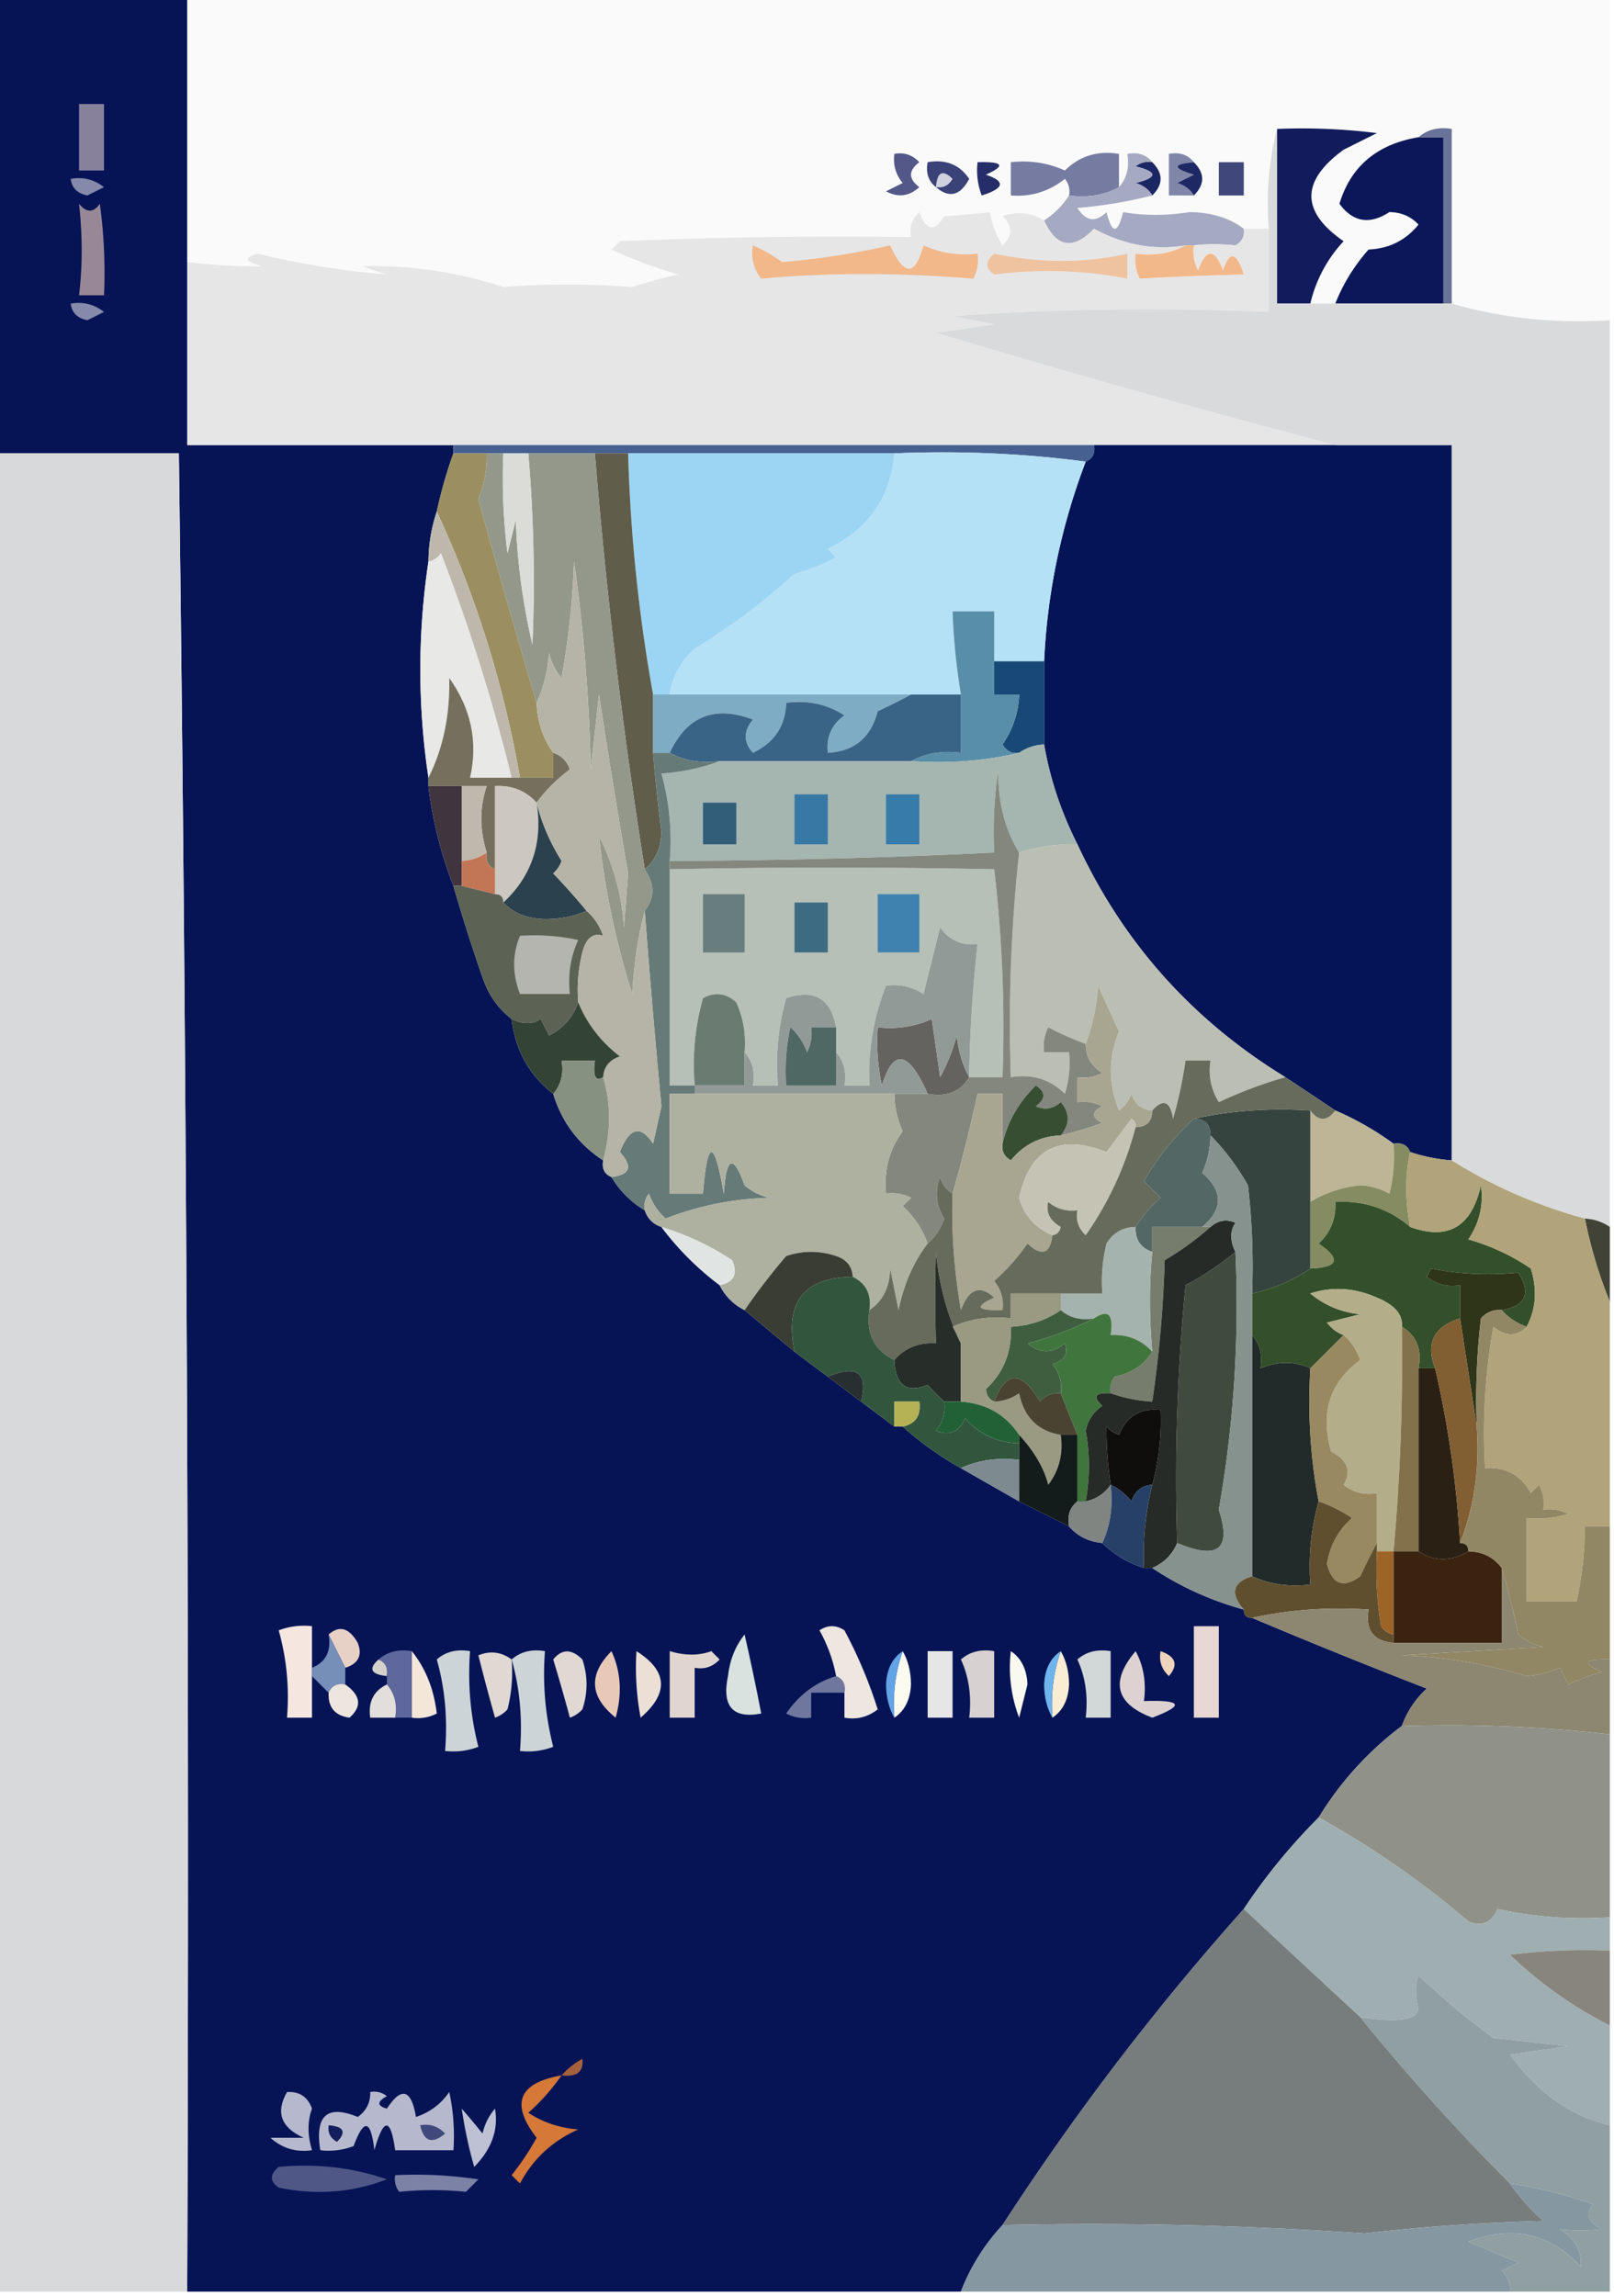 <svg xmlns="http://www.w3.org/2000/svg" width="194" height="276" style="shape-rendering:geometricPrecision;text-rendering:geometricPrecision;image-rendering:optimizeQuality;fill-rule:evenodd;clip-rule:evenodd"><path style="opacity:1" fill="#061456" d="M-.5-.5h23v54h32v1a54.285 54.285 0 0 0-2 7 19.242 19.242 0 0 0-1 6 87.22 87.22 0 0 0 0 26v1a48.68 48.68 0 0 0 3 12 208.815 208.815 0 0 0 3.5 11c.697 2.084 1.864 3.751 3.5 5 .44 3.752 2.107 6.752 5 9 1.03 3.391 3.03 6.057 6 8-.172.992.162 1.658 1 2 1 1.667 2.333 3 4 4 .333 1 1 1.667 2 2 2 2.667 4.333 5 7 7a6.544 6.544 0 0 0 3 3c1.96 1.656 3.96 3.323 6 5 1.295.988 2.628 1.988 4 3 1.295.988 2.628 1.988 4 3l4 3h1a39.396 39.396 0 0 0 7 5l7 4 6 3c1.014 1.174 2.347 1.84 4 2 1.399 1.39 3.066 2.39 5 3h1c3.336 2.231 7.003 3.897 11 5 0 .667.333 1 1 1a782.573 782.573 0 0 0 21 8.5 11.105 11.105 0 0 0-3 4.5 39.312 39.312 0 0 0-10 11 71.118 71.118 0 0 0-9 11 312.152 312.152 0 0 0-29 38 24.766 24.766 0 0 0-5 8h-93c.281-73.674-.052-147.34-1-221h-22v-55z"/><path style="opacity:1" fill="#fafafa" d="M22.5-.5h171v39c-6.593.415-12.926-.252-19-2v-21c-1.599-.268-2.932.066-4 1-4.982.834-8.148 3.501-9.5 8 1.628 2.212 3.628 2.546 6 1 1.404.01 2.57.51 3.5 1.5-1.526 1.887-3.526 2.887-6 3a21.895 21.895 0 0 0-4 6.5h-3a16.443 16.443 0 0 1 4-7.5c-5.16-3.569-5.16-7.236 0-11l4-2a72.442 72.442 0 0 0-12-.5c-.983 3.798-1.317 7.798-1 12h-3c-1.723-1.3-3.89-1.967-6.5-2-2.873.442-5.54.442-8 0-.667 2.667-1.333 2.667-2 0-1.297 1.284-2.464 1.117-3.5-.5a55.124 55.124 0 0 0 9-1.5c1.333-1.333 1.333-2.667 0-4-.709-.904-1.709-1.237-3-1 .268 1.599-.066 2.932-1 4v-4c-2.579-.417-4.746.25-6.5 2-2.041-.923-4.208-1.256-6.5-1v4c2.436.183 4.603-.484 6.5-2 .464.594.631 1.261.5 2a10.162 10.162 0 0 1-3 3c-1.568-.973-3.235-1.14-5-.5 1.231 1.183 1.231 2.35 0 3.5a10.256 10.256 0 0 1-1.5-4c-1.645.193-3.479.36-5.5.5-1.176 1.914-2.176 1.748-3-.5-.886.825-1.219 1.825-1 3-11.671-.166-23.338 0-35 .5l-1 1a57.682 57.682 0 0 0 8 3 66.96 66.96 0 0 0-5.5 1.5c-5.115-.39-10.282-.39-15.5 0-5.562-1.814-11.229-2.648-17-2.5l3 1A99.11 99.11 0 0 1 31 30.5c-1.762.444-1.595.944.5 1.5a65.024 65.024 0 0 1-9-.5v-32z"/><path style="opacity:1" fill="#88819c" d="M9.5 12.5h3v8h-3v-8z"/><path style="opacity:1" fill="#121b5b" d="M153.5 15.5a72.442 72.442 0 0 1 12 .5l-4 2c-5.16 3.764-5.16 7.431 0 11a16.443 16.443 0 0 0-4 7.5h-4v-21z"/><path style="opacity:1" fill="#0b1758" d="M170.5 16.5h3v20h-13a21.895 21.895 0 0 1 4-6.5c2.474-.113 4.474-1.113 6-3-.93-.99-2.096-1.49-3.5-1.5-2.372 1.546-4.372 1.212-6-1 1.352-4.499 4.518-7.166 9.5-8z"/><path style="opacity:1" fill="#697298" d="M170.5 16.5c1.068-.934 2.401-1.268 4-1v21h-1v-20h-3z"/><path style="opacity:1" fill="#757ba1" d="M134.5 22.5c-1.765.961-3.765 1.295-6 1a2.429 2.429 0 0 0-.5-2c-1.897 1.516-4.064 2.183-6.5 2v-4c2.292-.256 4.459.077 6.5 1 1.754-1.75 3.921-2.417 6.5-2v4z"/><path style="opacity:1" fill="#7f86a8" d="M143.5 19.5c-2.597.22-2.597.72 0 1.5l-2 1c.916.278 1.582.778 2 1.5h-3v-5c1.291-.237 2.291.096 3 1z"/><path style="opacity:1" fill="#535888" d="M107.5 18.5c1.175-.219 2.175.114 3 1-1.333 1-1.333 2 0 3-1.223 1.114-2.556 1.28-4 .5l2-1c-.837-1.011-1.17-2.178-1-3.5z"/><path style="opacity:1" fill="#252e69" d="M117.5 19.5c3.098-.087 3.432.413 1 1.5 2.401.805 2.234 1.638-.5 2.5a8.43 8.43 0 0 1-.5-4z"/><path style="opacity:1" fill="#1b2763" d="M138.5 19.5c1.333 1.333 1.333 2.667 0 4-.418-.722-1.084-1.222-2-1.5 2.667-.667 2.667-1.333 0-2a2.427 2.427 0 0 1 2-.5z"/><path style="opacity:1" fill="#1d2864" d="M143.5 19.5c1.333 1.333 1.333 2.667 0 4-.418-.722-1.084-1.222-2-1.5l2-1c-2.597-.78-2.597-1.28 0-1.5z"/><path style="opacity:1" fill="#40477b" d="M146.5 19.5h3v4h-3v-4z"/><path style="opacity:1" fill="#3a4277" d="M112.5 22.5c-.904-.709-1.237-1.709-1-3 2.165-.384 3.832.283 5 2-1.074 2.034-2.407 2.367-4 1z"/><path style="opacity:1" fill="#d0d3df" d="M112.5 22.5c.139-1.837.806-2.17 2-1-.457.797-1.124 1.13-2 1z"/><path style="opacity:1" fill="#8589aa" d="M8.5 21.5c1.478-.262 2.811.071 4 1l-2 1c-1.213-.247-1.88-.914-2-2z"/><path style="opacity:1" fill="#a5a9c1" d="M138.5 19.5a2.427 2.427 0 0 0-2 .5c2.667.667 2.667 1.333 0 2 .916.278 1.582.778 2 1.5a55.124 55.124 0 0 1-9 1.5c1.036 1.617 2.203 1.784 3.5.5.667 2.667 1.333 2.667 2 0 2.46.442 5.127.442 8 0 2.61.033 4.777.7 6.5 2 .131.876-.202 1.543-1 2-1.816-.185-3.483-.185-5 0h-1c-3.749.623-7.416-.044-11-2-2.519 2.602-4.519 2.27-6-1a10.162 10.162 0 0 0 3-3c2.235.295 4.235-.039 6-1 .934-1.068 1.268-2.401 1-4 1.291-.237 2.291.096 3 1z"/><path style="opacity:1" fill="#988897" d="M9.5 24.5c.897 1.098 1.73 1.098 2.5 0a60.94 60.94 0 0 1 .5 11h-3c.427-3.504.427-7.171 0-11z"/><path style="opacity:1" fill="#8589aa" d="M8.5 36.5c1.478-.262 2.811.071 4 1l-2 1c-1.213-.247-1.88-.914-2-2z"/><path style="opacity:1" fill="#e6e6e7" d="M125.5 26.5c1.481 3.27 3.481 3.602 6 1 3.584 1.956 7.251 2.623 11 2-1.765.961-3.765 1.295-6 1a4.934 4.934 0 0 0 .5 3c3.692-.217 7.859-.383 12.5-.5-.862-2.734-1.695-2.901-2.5-.5-1-2.667-2-2.667-3 0a4.934 4.934 0 0 1-.5-3c1.517-.185 3.184-.185 5 0 .798-.457 1.131-1.124 1-2h3v10a332.077 332.077 0 0 0-38 .5l5 1-7 1a1331.303 1331.303 0 0 0 48 13.5h-138v-22c3.025.377 6.025.544 9 .5-2.095-.556-2.262-1.056-.5-1.5A99.11 99.11 0 0 0 46.5 33l-3-1c5.771-.148 11.438.686 17 2.5 5.218-.39 10.385-.39 15.5 0a66.96 66.96 0 0 1 5.5-1.5 57.682 57.682 0 0 1-8-3l1-1c11.662-.5 23.329-.666 35-.5-.219-1.175.114-2.175 1-3 .824 2.248 1.824 2.414 3 .5 2.021-.14 3.855-.307 5.5-.5a10.256 10.256 0 0 0 1.5 4c1.231-1.15 1.231-2.317 0-3.5 1.765-.64 3.432-.473 5 .5z"/><path style="opacity:1" fill="#f0c3a0" d="M119.5 30.5c5.581 1.158 10.915 1.158 16 0v3c-5.175-1.027-10.509-1.194-16-.5-1.098-.77-1.098-1.603 0-2.5z"/><path style="opacity:1" fill="#f2b88a" d="M90.5 29.5a18.492 18.492 0 0 1 3.5 2c4.177-.32 8.51-.986 13-2 1.668 3.737 3.001 3.737 4 0 2.041.923 4.208 1.256 6.5 1a4.934 4.934 0 0 1-.5 3c-9.034-.734-17.534-.734-25.5 0-.929-1.189-1.262-2.522-1-4z"/><path style="opacity:1" fill="#f3b88a" d="M142.5 29.5h1a4.934 4.934 0 0 0 .5 3c1-2.667 2-2.667 3 0 .805-2.401 1.638-2.234 2.5.5-4.641.117-8.808.283-12.5.5a4.934 4.934 0 0 1-.5-3c2.235.295 4.235-.039 6-1z"/><path style="opacity:1" fill="#466191" d="M54.5 54.5v-1h77c.172.992-.162 1.658-1 2-7.482-.992-15.148-1.325-23-1h-53z"/><path style="opacity:1" fill="#051456" d="M131.5 53.5h43v86a20.69 20.69 0 0 1-5-1c-.342-.838-1.008-1.172-2-1a35.666 35.666 0 0 0-7-4 892.751 892.751 0 0 0-6-4c-11.184-6.847-19.517-16.18-25-28-1.963-3.894-3.296-7.894-4-12v-10a77.086 77.086 0 0 1 5-24c.838-.342 1.172-1.008 1-2z"/><path style="opacity:1" fill="#b5e1f7" d="M107.5 54.5c7.852-.325 15.518.008 23 1a77.086 77.086 0 0 0-5 24h-6v-6h-5c.116 3.36.449 6.693 1 10h-35c.34-2.179 1.34-4.012 3-5.5a78.25 78.25 0 0 0 12-9 22.948 22.948 0 0 0 5-2l-1-1c4.899-2.38 7.565-6.214 8-11.5z"/><path style="opacity:1" fill="#d8d9da" d="M-.5 54.5h22c.948 73.66 1.281 147.326 1 221h-23v-221z"/><path style="opacity:1" fill="#9b8f61" d="M54.5 54.5h4c.067 1.9-.267 3.734-1 5.5a1251.123 1251.123 0 0 0 7 24.5c.095 2.286.762 4.286 2 6v3h-4c-1.955-11.193-5.288-21.86-10-32a54.285 54.285 0 0 1 2-7z"/><path style="opacity:1" fill="#9cd5f3" d="M75.5 54.5h32c-.435 5.286-3.101 9.12-8 11.5l1 1a22.948 22.948 0 0 1-5 2 78.25 78.25 0 0 1-12 9c-1.66 1.488-2.66 3.321-3 5.5h-2a194.322 194.322 0 0 1-3-29z"/><path style="opacity:1" fill="#e8e8e7" d="M61.5 93.5h-5c.972-4.281.14-8.281-2.5-12 .102 4.456-.732 8.456-2.5 12a87.22 87.22 0 0 1 0-26c.617-.11 1.117-.444 1.5-1a218.952 218.952 0 0 1 8.5 27z"/><path style="opacity:1" fill="#beb8ac" d="M52.5 61.5c4.712 10.14 8.045 20.807 10 32h-1a218.952 218.952 0 0 0-8.5-27c-.383.556-.883.89-1.5 1 .017-2.065.35-4.065 1-6z"/><path style="opacity:1" fill="#615d4b" d="M71.5 54.5h4a194.322 194.322 0 0 0 3 29v7c.266 3.166.6 6.333 1 9.5-.069 1.986-.735 3.486-2 4.5a651.456 651.456 0 0 1-6-50z"/><path style="opacity:1" fill="#93988b" d="M58.5 54.5h2a72.444 72.444 0 0 0 .5 12l1-4a76.427 76.427 0 0 0 2 15c.32-7.67.154-15.337-.5-23h8a651.456 651.456 0 0 0 6 50c1.22 1.784 1.22 3.45 0 5-.821 3.141-1.321 6.475-1.5 10a96.56 96.56 0 0 1-4-19 28.335 28.335 0 0 1 3 11l.5-6.5A1011.476 1011.476 0 0 1 72 83.5l-1 9a209.741 209.741 0 0 0-2-25 100.197 100.197 0 0 1-1.5 14 6.807 6.807 0 0 1-1.5-3c-.19 2.208-.69 4.208-1.5 6a1251.123 1251.123 0 0 1-7-24.5 12.988 12.988 0 0 0 1-5.5z"/><path style="opacity:1" fill="#dbdcd8" d="M60.5 54.5h3c.654 7.663.82 15.33.5 23a76.427 76.427 0 0 1-2-15l-1 4a72.444 72.444 0 0 1-.5-12z"/><path style="opacity:1" fill="#184976" d="M119.5 79.5h6v10a5.728 5.728 0 0 0-3 1c-.876.13-1.543-.203-2-1 1.247-1.823 1.914-3.823 2-6h-3v-4z"/><path style="opacity:1" fill="#7facc5" d="M78.5 83.5h31a70.915 70.915 0 0 1-4 2c-.831 3.172-2.831 4.838-6 5-.204-1.89.463-3.39 2-4.5-2.094-1.352-4.427-1.852-7-1.5-.095 2.772-1.428 4.772-4 6-1.145-1.276-1.145-2.609 0-4-4.608-1.734-7.941-.401-10 4h-2v-7z"/><path style="opacity:1" fill="#598ea8" d="M119.5 79.5v4h3c-.086 2.177-.753 4.177-2 6 .457.797 1.124 1.13 2 1-4.134.985-8.468 1.318-13 1 1.765-.961 3.765-1.295 6-1v-7a76.923 76.923 0 0 1-1-10h5v6z"/><path style="opacity:1" fill="#3a6485" d="M109.5 83.5h6v7c-2.235-.295-4.235.039-6 1h-23c-2.235.295-4.235-.039-6-1 2.059-4.401 5.392-5.734 10-4-1.145 1.391-1.145 2.724 0 4 2.572-1.228 3.905-3.228 4-6 2.573-.352 4.906.148 7 1.5-1.537 1.11-2.204 2.61-2 4.5 3.169-.162 5.169-1.828 6-5a70.915 70.915 0 0 0 4-2z"/><path style="opacity:1" fill="#a5b5b0" d="M125.5 89.5c.704 4.106 2.037 8.106 4 12a21.435 21.435 0 0 0-7 1c-1.75-2.855-2.583-6.189-2.5-10a50.464 50.464 0 0 0-.5 10c-12.991.626-25.99.96-39 1 .29-3.606-.044-7.106-1-10.5 2.536-.186 4.869-.686 7-1.5h23c4.532.318 8.866-.015 13-1a5.728 5.728 0 0 1 3-1z"/><path style="opacity:1" fill="#75705e" d="M61.5 93.5h5v-3c.978.311 1.644.978 2 2-1.58 1.167-2.912 2.5-4 4-1.32-1.442-2.986-2.109-5-2v10c-.838-.342-1.172-1.008-1-2-.871-2.772-.871-5.438 0-8h-7v-1c1.768-3.544 2.602-7.544 2.5-12 2.64 3.719 3.472 7.719 2.5 12h5z"/><path style="opacity:1" fill="#bfb8ad" d="M55.5 94.5h3c-.871 2.562-.871 5.228 0 8a5.727 5.727 0 0 1-3 1v-9z"/><path style="opacity:1" fill="#d9dadb" d="M153.5 15.5v21h21c6.074 1.748 12.407 2.415 19 2v109a5.727 5.727 0 0 0-3-1c-5.771-1.581-11.105-3.914-16-7v-86h-14a1331.303 1331.303 0 0 1-48-13.5l7-1-5-1a332.077 332.077 0 0 1 38-.5v-10c-.317-4.202.017-8.202 1-12z"/><path style="opacity:1" fill="#ccc8c0" d="M64.5 96.5c.759 4.813-.575 8.813-4 12 0-.667-.333-1-1-1v-13c2.014-.109 3.68.558 5 2z"/><path style="opacity:1" fill="#367ba9" d="M106.5 95.5h4v6h-4v-6z"/><path style="opacity:1" fill="#325e79" d="M84.5 96.5h4v5h-4v-5z"/><path style="opacity:1" fill="#40353f" d="M51.5 94.5h4v12h-1a48.68 48.68 0 0 1-3-12z"/><path style="opacity:1" fill="#3778a5" d="M95.5 95.5h4v6h-4v-6z"/><path style="opacity:1" fill="#c37656" d="M58.5 102.5c-.172.992.162 1.658 1 2v3l-4-1v-3a5.727 5.727 0 0 0 3-1z"/><path style="opacity:1" fill="#2b414d" d="M64.5 96.5c.588 2.407 1.588 4.74 3 7a3.646 3.646 0 0 1-1 1.5 85.95 85.95 0 0 1 4 4.5c-1.464.66-3.13.993-5 1-2.14-.056-3.806-.723-5-2 3.425-3.187 4.759-7.187 4-12z"/><path style="opacity:1" fill="#5c6254" d="M54.5 106.5h1l4 1c.667 0 1 .333 1 1 1.194 1.277 2.86 1.944 5 2 1.87-.007 3.536-.34 5-1 .89.761 1.558 1.761 2 3-1.219-.391-2.052.276-2.5 2a18.437 18.437 0 0 0-.5 6c-.614 1.783-1.78 3.116-3.5 4l-1-2c-.986.671-2.153.671-3.5 0-1.636-1.249-2.803-2.916-3.5-5a208.815 208.815 0 0 1-3.5-11z"/><path style="opacity:1" fill="#b6c0b6" d="M116.5 129.5c.069-5.354.402-10.687 1-16-1.89.203-3.39-.463-4.5-2l-2 8c-1.356-.88-2.856-1.214-4.5-1-1.513 3.818-2.18 7.818-2 12h-3c.268-1.599-.066-2.932-1-4v-3c-.628-3.455-2.628-4.622-6-3.5-.956 3.394-1.29 6.894-1 10.5h-3c.268-1.599-.066-2.932-1-4a11.99 11.99 0 0 0-1-6c-1.223-1.114-2.556-1.281-4-.5-.956 3.394-1.29 6.894-1 10.5h-3v-26a956.701 956.701 0 0 1 39 0 163.717 163.717 0 0 1 1 25h-4z"/><path style="opacity:1" fill="#3d6b82" d="M95.5 108.5h4v6h-4v-6z"/><path style="opacity:1" fill="#677d7e" d="M84.5 107.5h5v7h-5v-7z"/><path style="opacity:1" fill="#3f82b0" d="M105.5 107.5h5v7h-5v-7z"/><path style="opacity:1" fill="#b3b5ae" d="M62.5 112.5c2.357-.163 4.69.003 7 .5-.923 2.041-1.256 4.208-1 6.5h-6c-.938-2.41-.938-4.744 0-7z"/><path style="opacity:1" fill="#667a78" d="M78.5 90.5h2c1.765.961 3.765 1.295 6 1-2.131.814-4.464 1.314-7 1.5.956 3.394 1.29 6.894 1 10.5v27h3v1h-3v12h4c.522-6.636 1.355-6.636 2.5 0 .293-4.48 1.126-4.813 2.5-1a6.802 6.802 0 0 0 3 1.5c-4.355.11-8.522.943-12.5 2.5a7.292 7.292 0 0 1-2-3 2.427 2.427 0 0 0-.5 2c-1.667-1-3-2.333-4-4 2.258-.275 2.592-1.275 1-3 1.168-2.969 2.501-3.302 4-1l1-4.5c-.743-7.833-1.41-15.666-2-23.5 1.22-1.55 1.22-3.216 0-5 1.265-1.014 1.931-2.514 2-4.5-.4-3.167-.734-6.334-1-9.5z"/><path style="opacity:1" fill="#bbbfb3" d="M129.5 101.5c5.483 11.82 13.816 21.153 25 28-2.639.746-5.306 1.746-8 3-.952-1.545-1.285-3.212-1-5h-3a52.56 52.56 0 0 1-1.5 7c-.342-2.119-1.175-2.453-2.5-1-1.25-.077-2.083-.744-2.5-2a4.457 4.457 0 0 1-1.5 2c-1.287-3.209-1.287-6.375 0-9.5-.829-1.816-1.663-3.649-2.5-5.5-.186 2.536-.686 4.869-1.5 7a39.064 39.064 0 0 1-4.5-2 4.934 4.934 0 0 0-.5 3h3a12.93 12.93 0 0 1-.5 5c-1.754-1.75-3.921-2.417-6.5-2a190.291 190.291 0 0 1 1-27 21.435 21.435 0 0 1 7-1z"/><path style="opacity:1" fill="#b5b4a6" d="M77.5 109.5c.59 7.834 1.257 15.667 2 23.5l-1 4.5c-1.499-2.302-2.832-1.969-4 1 1.592 1.725 1.258 2.725-1 3-.838-.342-1.172-1.008-1-2 .944-3.499.944-6.832 0-10 .077-1.25.744-2.083 2-2.5-2.288-1.773-3.954-3.939-5-6.5a18.437 18.437 0 0 1 .5-6c.448-1.724 1.281-2.391 2.5-2-.442-1.239-1.11-2.239-2-3a85.95 85.95 0 0 0-4-4.5c.457-.414.79-.914 1-1.5-1.412-2.26-2.412-4.593-3-7 1.088-1.5 2.42-2.833 4-4-.356-1.022-1.022-1.689-2-2-1.238-1.714-1.905-3.714-2-6 .81-1.792 1.31-3.792 1.5-6a6.807 6.807 0 0 0 1.5 3 100.197 100.197 0 0 0 1.5-14 209.741 209.741 0 0 1 2 25l1-9a1011.476 1011.476 0 0 0 3.5 21.5l-.5 6.5a28.335 28.335 0 0 0-3-11 96.56 96.56 0 0 0 4 19c.179-3.525.679-6.859 1.5-10z"/><path style="opacity:1" fill="#334334" d="M69.5 120.5c1.046 2.561 2.712 4.727 5 6.5-1.256.417-1.923 1.25-2 2.5-.92.567-1.254-.099-1-2h-4c.268 1.599-.066 2.932-1 4-2.893-2.248-4.56-5.248-5-9 1.347.671 2.514.671 3.5 0l1 2c1.72-.884 2.886-2.217 3.5-4z"/><path style="opacity:1" fill="#6a7c72" d="M89.5 126.5v4h-6c-.29-3.606.044-7.106 1-10.5 1.444-.781 2.777-.614 4 .5a11.99 11.99 0 0 1 1 6z"/><path style="opacity:1" fill="#65635f" d="M116.5 129.5c-1.052 1.756-2.719 2.423-5 2-2.28-5.18-4.113-5.514-5.5-1a24.935 24.935 0 0 1-.5-7c2.292.256 4.459-.077 6.5-1l1 7a22.981 22.981 0 0 0 2-5c.198 1.882.698 3.548 1.5 5z"/><path style="opacity:1" fill="#919a96" d="M116.5 129.5c-.802-1.452-1.302-3.118-1.5-5a22.981 22.981 0 0 1-2 5l-1-7c-2.041.923-4.208 1.256-6.5 1-.163 2.357.003 4.69.5 7 1.387-4.514 3.22-4.18 5.5 1h-28v-1h6v-4c.934 1.068 1.268 2.401 1 4h3c-.29-3.606.044-7.106 1-10.5 3.372-1.122 5.372.045 6 3.5h-3a4.932 4.932 0 0 1-.5 3 7.292 7.292 0 0 0-2-3 24.939 24.939 0 0 0-.5 7h6v-4c.934 1.068 1.268 2.401 1 4h3c-.18-4.182.487-8.182 2-12 1.644-.214 3.144.12 4.5 1l2-8c1.11 1.537 2.61 2.203 4.5 2a161.574 161.574 0 0 0-1 16z"/><path style="opacity:1" fill="#4f6864" d="M100.5 123.5v7h-6c-.163-2.357.003-4.69.5-7a7.292 7.292 0 0 1 2 3c.483-.948.65-1.948.5-3h3z"/><path style="opacity:1" fill="#879182" d="M72.5 129.5c.944 3.168.944 6.501 0 10-2.97-1.943-4.97-4.609-6-8 .934-1.068 1.268-2.401 1-4h4c-.254 1.901.08 2.567 1 2z"/><path style="opacity:1" fill="#83877d" d="M122.5 102.5a190.291 190.291 0 0 0-1 27c2.579-.417 4.746.25 6.5 2a12.93 12.93 0 0 0 .5-5h-3a4.934 4.934 0 0 1 .5-3c1.47.767 2.97 1.433 4.5 2 .011 1.517.677 2.684 2 3.5a4.934 4.934 0 0 1-3 .5v3a4.934 4.934 0 0 1 3 .5c-1.333.667-1.333 1.333 0 2a42.47 42.47 0 0 1-5 1.5c1.126-1.358 1.126-2.692 0-4-.951.826-1.951.992-3 .5 1.211-.893 1.211-1.726 0-2.5-2.064 2.025-3.398 4.358-4 7v-6h-3c-.873 4.02-1.873 8.02-3 12-.722-.418-1.222-1.084-1.5-2-.651 1.735-.485 3.402.5 5-.442 1.239-1.109 2.239-2 3a11.105 11.105 0 0 0-3-4.5l1-1a4.934 4.934 0 0 0-3-.5c-.278-2.79.389-5.29 2-7.5a11.187 11.187 0 0 1-1-4.5h4c2.281.423 3.948-.244 5-2h4c.303-8.389-.03-16.722-1-25a956.701 956.701 0 0 0-39 0v-1c13.01-.04 26.009-.374 39-1-.165-3.35.002-6.683.5-10-.083 3.811.75 7.145 2.5 10z"/><path style="opacity:1" fill="#374e32" d="M127.5 136.5c-2.429.085-4.429 1.085-6 3-.798-.457-1.131-1.124-1-2 .602-2.642 1.936-4.975 4-7 1.211.774 1.211 1.607 0 2.5 1.049.492 2.049.326 3-.5 1.126 1.308 1.126 2.642 0 4z"/><path style="opacity:1" fill="#bdb596" d="M157.5 133.5c1 1.333 2 1.333 3 0a35.666 35.666 0 0 1 7 4 18.453 18.453 0 0 1-.5 6 7.93 7.93 0 0 0-3.5-1c-2.193.219-4.193.885-6 2v-11z"/><path style="opacity:1" fill="#a8a691" d="M138.5 133.5c0 1.333-.667 2-2 2 .065-.438-.101-.772-.5-1l-3 4c-5.696-2.236-9.196-.403-10.5 5.5.621 2.141 1.954 3.641 4 4.5-.275 2.258-1.275 2.592-3 1a25.513 25.513 0 0 1-4 4.5c.837 1.011 1.17 2.178 1 3.5-3.098.087-3.432-.413-1-1.5-1.702-1.583-3.036-1.083-4 1.5-.835-4.872-1.169-9.538-1-14 1.127-3.98 2.127-7.98 3-12h3v6c-.131.876.202 1.543 1 2 1.571-1.915 3.571-2.915 6-3a42.47 42.47 0 0 0 5-1.5c-1.333-.667-1.333-1.333 0-2a4.934 4.934 0 0 0-3-.5v-3a4.934 4.934 0 0 0 3-.5c-1.323-.816-1.989-1.983-2-3.5.814-2.131 1.314-4.464 1.5-7 .837 1.851 1.671 3.684 2.5 5.5-1.287 3.125-1.287 6.291 0 9.5a4.457 4.457 0 0 0 1.5-2c.417 1.256 1.25 1.923 2.5 2z"/><path style="opacity:1" fill="#c4c3b4" d="M136.5 135.5a40.365 40.365 0 0 1-6 13c-.886-.825-1.219-1.825-1-3-1.322.17-2.489-.163-3.5-1-.311 1.242.189 2.242 1.5 3-.124.607-.457.94-1 1-2.046-.859-3.379-2.359-4-4.5 1.304-5.903 4.804-7.736 10.5-5.5l3-4c.399.228.565.562.5 1z"/><path style="opacity:1" fill="#868c61" d="M167.5 137.5c.992-.172 1.658.162 2 1-.612 2.804-.612 5.804 0 9-2.565-2.188-5.565-3.188-9-3 .117 1.984-.55 3.65-2 5 2.729 1.867 2.396 2.867-1 3v-8c1.807-1.115 3.807-1.781 6-2a7.93 7.93 0 0 1 3.5 1c.495-1.973.662-3.973.5-6z"/><path style="opacity:1" fill="#536764" d="M143.5 134.5c1.333 0 2 .667 2 2a11.187 11.187 0 0 1-1 4.5c2.541 2.194 2.541 4.361 0 6.5h-6v3c-1.406-.473-2.073-1.473-2-3a14.698 14.698 0 0 1 3-3.5l-2-2c1.67-2.883 3.67-5.383 6-7.5z"/><path style="opacity:1" fill="#767d6c" d="M144.5 147.5h1a35.524 35.524 0 0 1-5.5 4c-.17 5.696-.67 11.362-1.5 17-1.628-.079-3.295-.412-5-1a2.428 2.428 0 0 1 .5-2c2.026-.415 3.526-1.415 4.5-3-.374-4.164-.374-8.164 0-12v-3h6z"/><path style="opacity:1" fill="#36443f" d="M143.5 134.5c4.47-.986 9.137-1.319 14-1v19a19.49 19.49 0 0 1-7 3 84.902 84.902 0 0 0-.5-13c-1.277-2.247-2.777-4.247-4.5-6 0-1.333-.667-2-2-2z"/><path style="opacity:1" fill="#414336" d="M190.5 146.5a5.727 5.727 0 0 1 3 1v9c-1.29-3.142-2.29-6.475-3-10z"/><path style="opacity:1" fill="#aeb0a0" d="M83.5 131.5h24c.019 1.56.352 3.06 1 4.5-1.611 2.21-2.278 4.71-2 7.5a4.934 4.934 0 0 1 3 .5l-1 1a11.105 11.105 0 0 1 3 4.5c-1.695 2.232-2.862 4.899-3.5 8l-1-5c-.05 2.244-.883 3.911-2.5 5 .271-1.88-.396-3.213-2-4-.077-1.25-.744-2.083-2-2.5-2-.667-4-.667-6 0a79.63 79.63 0 0 0-5 6.5 6.544 6.544 0 0 1-3-3c1.725-.343 2.225-1.343 1.5-3a32.995 32.995 0 0 0-8.5-4c-1-.333-1.667-1-2-2a2.427 2.427 0 0 1 .5-2 7.292 7.292 0 0 0 2 3c3.978-1.557 8.145-2.39 12.5-2.5a6.802 6.802 0 0 1-3-1.5c-1.374-3.813-2.207-3.48-2.5 1-1.145-6.636-1.978-6.636-2.5 0h-4v-12h3z"/><path style="opacity:1" fill="#3a3d33" d="M102.5 153.5c-5.884.066-8.217 3.066-7 9a583.831 583.831 0 0 1-6-5 79.63 79.63 0 0 1 5-6.5c2-.667 4-.667 6 0 1.256.417 1.923 1.25 2 2.5z"/><path style="opacity:1" fill="#e0e4e2" d="M79.5 147.5a32.995 32.995 0 0 1 8.5 4c.725 1.657.225 2.657-1.5 3-2.667-2-5-4.333-7-7z"/><path style="opacity:1" fill="#34502a" d="M183.5 159.5c-1.21-.432-2.21-1.099-3-2 2.889-.499 3.556-1.999 2-4.5-3.665.347-7.165.181-10.5-.5l-.5 1c1.189.929 2.522 1.262 4 1v4c-3.165.995-4.165 2.995-3 6h-2c.423-2.281-.244-3.948-2-5 .135-1.463-.865-2.63-3-3.5-2.694-1.19-5.361-1.356-8-.5 1.72 1.434 3.72 2.267 6 2.5l-4 1c.544.717 1.211 1.217 2 1.5l-4 4c-1.889-.88-3.889-.88-6 0 .268-1.599-.066-2.932-1-4v-5a19.49 19.49 0 0 0 7-3c3.396-.133 3.729-1.133 1-3 1.45-1.35 2.117-3.016 2-5 3.435-.188 6.435.812 9 3 4.557 1.654 7.39-.012 8.5-5 .342 2.318-.158 4.485-1.5 6.5 2.7.767 5.2 1.933 7.5 3.5.796 2.539.629 4.872-.5 7z"/><path style="opacity:1" fill="#2e3518" d="M180.5 157.5c-.996-.086-1.829.248-2.5 1a84.902 84.902 0 0 0-.5 13l-2-13v-4c-1.478.262-2.811-.071-4-1l.5-1c3.335.681 6.835.847 10.5.5 1.556 2.501.889 4.001-2 4.5z"/><path style="opacity:1" fill="#a5b3ae" d="M136.5 147.5c-.073 1.527.594 2.527 2 3-.374 3.836-.374 7.836 0 12-1.32-1.442-2.986-2.108-5-2 .369-2.493-.297-3.16-2-2-1.599.268-2.932-.066-4-1v-2h5a18.453 18.453 0 0 1 .5-6c.816-1.323 1.983-1.989 3.5-2z"/><path style="opacity:1" fill="#666b5b" d="M154.5 129.5a892.751 892.751 0 0 1 6 4c-1 1.333-2 1.333-3 0-4.863-.319-9.53.014-14 1-2.33 2.117-4.33 4.617-6 7.5l2 2a14.698 14.698 0 0 0-3 3.5c-1.517.011-2.684.677-3.5 2a18.453 18.453 0 0 0-.5 6h-11v3a13.116 13.116 0 0 0-7 1c.363.683.696 1.35 1 2-1.612-3.244-2.612-6.911-3-11-.123 3.386-.123 7.053 0 11-2.054-.135-3.721.532-5 2-2.413-1.18-3.413-3.18-3-6 1.617-1.089 2.45-2.756 2.5-5l1 5c.638-3.101 1.805-5.768 3.5-8 .891-.761 1.558-1.761 2-3-.985-1.598-1.151-3.265-.5-5 .278.916.778 1.582 1.5 2-.169 4.462.165 9.128 1 14 .964-2.583 2.298-3.083 4-1.5-2.432 1.087-2.098 1.587 1 1.5.17-1.322-.163-2.489-1-3.5a25.513 25.513 0 0 0 4-4.5c1.725 1.592 2.725 1.258 3-1 .543-.06.876-.393 1-1-1.311-.758-1.811-1.758-1.5-3 1.011.837 2.178 1.17 3.5 1-.219 1.175.114 2.175 1 3a40.365 40.365 0 0 0 6-13c1.333 0 2-.667 2-2 1.325-1.453 2.158-1.119 2.5 1a52.56 52.56 0 0 0 1.5-7h3c-.285 1.788.048 3.455 1 5 2.694-1.254 5.361-2.254 8-3z"/><path style="opacity:1" fill="#272e2a" d="M115.5 161.5v7h-2a31.147 31.147 0 0 1-2-2c-2.557 1.034-3.891.034-4-3 1.279-1.468 2.946-2.135 5-2-.123-3.947-.123-7.614 0-11 .388 4.089 1.388 7.756 3 11z"/><path style="opacity:1" fill="#32563d" d="M102.5 153.5c1.604.787 2.271 2.12 2 4-.413 2.82.587 4.82 3 6 .109 3.034 1.443 4.034 4 3a31.147 31.147 0 0 0 2 2c.17 1.322-.163 2.489-1 3.5 1.608.658 2.775.158 3.5-1.5 1.746 1.957 3.912 2.957 6.5 3v2c-2.559-.302-4.893.032-7 1a39.396 39.396 0 0 1-7-5c1.548-.321 2.215-1.321 2-3h-3v3l-4-3c.838-3.481-.495-4.481-4-3a310.678 310.678 0 0 1-4-3c-1.217-5.934 1.116-8.934 7-9z"/><path style="opacity:1" fill="#414b3d" d="M148.5 150.5a141.616 141.616 0 0 1-2 31c1.567 4.747-.099 6.08-5 4a241.046 241.046 0 0 1 1-31 34.983 34.983 0 0 0 6-4z"/><path style="opacity:1" fill="#3f5e40" d="M127.5 157.5c1.068.934 2.401 1.268 4 1-2.464 1.243-5.13 2.243-8 3 1.506 1.247 3.006 1.247 4.5 0 .456 1.244-.044 2.077-1.5 2.5.837 1.011 1.17 2.178 1 3.5-.996-.086-1.829.248-2.5 1-2.218-3.758-4.052-3.758-5.5 0-.597-.235-.93-.735-1-1.5 2.128-1.987 3.128-4.487 3-7.5 2.218-.114 4.218-.78 6-2z"/><path style="opacity:1" fill="#41753e" d="M138.5 162.5c-.974 1.585-2.474 2.585-4.5 3a2.428 2.428 0 0 0-.5 2c-1.879-.107-2.212.393-1 1.5-1.074.739-1.741 1.739-2 3 .506 2.735.506 5.569 0 8.5h-1v-8l-2-5c.17-1.322-.163-2.489-1-3.5 1.456-.423 1.956-1.256 1.5-2.5-1.494 1.247-2.994 1.247-4.5 0 2.87-.757 5.536-1.757 8-3 1.703-1.16 2.369-.493 2 2 2.014-.108 3.68.558 5 2z"/><path style="opacity:1" fill="#9a9982" d="M127.5 155.5v2c-1.782 1.22-3.782 1.886-6 2 .128 3.013-.872 5.513-3 7.5.07.765.403 1.265 1 1.5a5.576 5.576 0 0 0 3-1c.58 2.879 2.247 4.546 5 5 .319 2.25-.181 4.25-1.5 6-.521-2.026-1.687-4.026-3.5-6-1.621-2.442-3.954-3.775-7-4v-7a43.836 43.836 0 0 0-1-2 13.116 13.116 0 0 1 7-1v-3h6z"/><path style="opacity:1" fill="#272b27" d="M148.5 150.5a34.983 34.983 0 0 1-6 4 241.046 241.046 0 0 0-1 31c-.6 1.4-1.6 2.4-3 3h-1a34.163 34.163 0 0 1 1-10 29.23 29.23 0 0 0 1-9c-2.412-.256-4.079.744-5 3a3.647 3.647 0 0 1-1.5-1 45.296 45.296 0 0 0 .5 7c-.722 1.051-1.722 1.718-3 2 .506-2.931.506-5.765 0-8.5.259-1.261.926-2.261 2-3-1.212-1.107-.879-1.607 1-1.5 1.705.588 3.372.921 5 1 .83-5.638 1.33-11.304 1.5-17a35.524 35.524 0 0 0 5.5-4c.923-.803 1.923-.97 3-.5-.671.986-.671 2.153 0 3.5z"/><path style="opacity:1" fill="#b1a37a" d="M169.5 138.5a20.69 20.69 0 0 0 5 1c4.895 3.086 10.229 5.419 16 7 .71 3.525 1.71 6.858 3 10v27h-3a41.73 41.73 0 0 1-1 9h-6v-10a12.93 12.93 0 0 0 5-.5 4.934 4.934 0 0 0-3-.5 4.934 4.934 0 0 0-.5-3l-1 1c-1.174-2.171-3.007-3.171-5.5-3a73.133 73.133 0 0 1 1-17c1.495 1.205 2.828 1.205 4 0 1.129-2.128 1.296-4.461.5-7a25.705 25.705 0 0 0-7.5-3.5c1.342-2.015 1.842-4.182 1.5-6.5-1.11 4.988-3.943 6.654-8.5 5-.612-3.196-.612-6.196 0-9z"/><path style="opacity:1" fill="#b3ad8a" d="M168.5 159.5a256.016 256.016 0 0 1-1 27h-2v-7c-1.478.262-2.811-.071-4-1 .976-1.623.476-2.957-1.5-4-1.335-4.636-.168-8.303 3.5-11-.442-1.239-1.109-2.239-2-3-.789-.283-1.456-.783-2-1.5l4-1c-2.28-.233-4.28-1.066-6-2.5 2.639-.856 5.306-.69 8 .5 2.135.87 3.135 2.037 3 3.5z"/><path style="opacity:1" fill="#282f31" d="M103.5 168.5a308.607 308.607 0 0 1-4-3c3.505-1.481 4.838-.481 4 3z"/><path style="opacity:1" fill="#212b2a" d="M150.5 160.5c.934 1.068 1.268 2.401 1 4 2.111-.88 4.111-.88 6 0-.321 5.526.012 10.86 1 16-.914 3.228-1.247 6.561-1 10-2.559.302-4.893-.032-7-1v-29z"/><path style="opacity:1" fill="#b5b155" d="M108.5 171.5h-1v-3h3c.215 1.679-.452 2.679-2 3z"/><path style="opacity:1" fill="#226135" d="M113.5 168.5h2c3.046.225 5.379 1.558 7 4v1c-2.588-.043-4.754-1.043-6.5-3-.725 1.658-1.892 2.158-3.5 1.5.837-1.011 1.17-2.178 1-3.5z"/><path style="opacity:1" fill="#4a4332" d="m127.5 167.5 2 5h-2c-2.753-.454-4.42-2.121-5-5a5.576 5.576 0 0 1-3 1c1.448-3.758 3.282-3.758 5.5 0 .671-.752 1.504-1.086 2.5-1z"/><path style="opacity:1" fill="#2a2013" d="M170.5 164.5h2a125.627 125.627 0 0 1 3 21c.667 0 1 .333 1 1-2.111 1.242-4.111 1.242-6 0v-22z"/><path style="opacity:1" fill="#82714a" d="M168.5 159.5c1.756 1.052 2.423 2.719 2 5v22h-3a256.016 256.016 0 0 0 1-27z"/><path style="opacity:1" fill="#0f0e0d" d="M138.5 178.5c-1.25.077-2.083.744-2.5 2-.708-.881-1.542-1.547-2.5-2a45.296 45.296 0 0 1-.5-7c.414.457.914.791 1.5 1 .921-2.256 2.588-3.256 5-3a29.23 29.23 0 0 1-1 9z"/><path style="opacity:1" fill="#998960" d="M161.5 160.5c.891.761 1.558 1.761 2 3-3.668 2.697-4.835 6.364-3.5 11 1.976 1.043 2.476 2.377 1.5 4 1.189.929 2.522 1.262 4 1v6a71.254 71.254 0 0 0-2 4c-2.044 1.48-3.378.98-4-1.5.351-2.193 1.351-4.026 3-5.5a16.332 16.332 0 0 0-4-2c-.988-5.14-1.321-10.474-1-16l4-4z"/><path style="opacity:1" fill="#7d8b91" d="M115.5 176.5c2.107-.968 4.441-1.302 7-1v5l-7-4z"/><path style="opacity:1" fill="#131c1b" d="M122.5 172.5c1.813 1.974 2.979 3.974 3.5 6 1.319-1.75 1.819-3.75 1.5-6h2v8c-.904.709-1.237 1.709-1 3l-6-3v-8z"/><path style="opacity:1" fill="#86928e" d="M145.5 136.5c1.723 1.753 3.223 3.753 4.5 6 .499 4.321.666 8.654.5 13v34c-2.342.711-2.675 2.044-1 4-3.997-1.103-7.664-2.769-11-5 1.4-.6 2.4-1.6 3-3 4.901 2.08 6.567.747 5-4a141.616 141.616 0 0 0 2-31c-.671-1.347-.671-2.514 0-3.5-1.077-.47-2.077-.303-3 .5h-1c2.541-2.139 2.541-4.306 0-6.5.648-1.44.981-2.94 1-4.5z"/><path style="opacity:1" fill="#808581" d="M133.5 178.5c.302 2.559-.032 4.893-1 7-1.653-.16-2.986-.826-4-2-.237-1.291.096-2.291 1-3h1c1.278-.282 2.278-.949 3-2z"/><path style="opacity:1" fill="#825e33" d="m175.5 158.5 2 13c.38 4.909-.287 9.576-2 14a125.627 125.627 0 0 0-3-21c-1.165-3.005-.165-5.005 3-6z"/><path style="opacity:1" fill="#264067" d="M133.5 178.5c.958.453 1.792 1.119 2.5 2 .417-1.256 1.25-1.923 2.5-2a34.163 34.163 0 0 0-1 10c-1.934-.61-3.601-1.61-5-3 .968-2.107 1.302-4.441 1-7z"/><path style="opacity:1" fill="#9d6428" d="M165.5 186.5h2v10c-.617-.111-1.117-.444-1.5-1a40.914 40.914 0 0 1-.5-9z"/><path style="opacity:1" fill="#604f2e" d="M158.5 180.5a16.332 16.332 0 0 1 4 2c-1.649 1.474-2.649 3.307-3 5.5.622 2.48 1.956 2.98 4 1.5a71.254 71.254 0 0 1 2-4v1a40.914 40.914 0 0 0 .5 9c.383.556.883.889 1.5 1v1c-2.412-.194-3.412-1.527-3-4-4.863-.319-9.53.014-14 1-.667 0-1-.333-1-1-1.675-1.956-1.342-3.289 1-4 2.107.968 4.441 1.302 7 1-.247-3.439.086-6.772 1-10z"/><path style="opacity:1" fill="#3b240f" d="M167.5 186.5h3c1.889 1.242 3.889 1.242 6 0 1.699.027 3.033.694 4 2v9h-13v-11z"/><path style="opacity:1" fill="#f5e7e0" d="M37.5 200.5v6h-3c.29-3.606-.044-7.106-1-10.5a8.43 8.43 0 0 1 4-.5v5z"/><path style="opacity:1" fill="#e8d7d3" d="M143.5 195.5h3v11h-3v-11z"/><path style="opacity:1" fill="#e7d1c7" d="M39.5 196.5c1.293-1.145 2.46-.811 3.5 1 .585 1.498.085 2.498-1.5 3l-2-4z"/><path style="opacity:1" fill="#f4e7da" d="M49.5 198.5c1.654 2.06 2.654 4.56 3 7.5a4.934 4.934 0 0 1-3 .5v-8z"/><path style="opacity:1" fill="#d8e3df" d="M89.5 196.5c.701 3.063 1.368 6.23 2 9.5-3.418.649-4.751-.851-4-4.5.225-1.955.891-3.621 2-5z"/><path style="opacity:1" fill="#fbfbef" d="M108.5 198.5c.656 1.122.989 2.455 1 4-.085 1.833-.752 3.166-2 4-.221-2.779.112-5.446 1-8z"/><path style="opacity:1" fill="#e5e6e5" d="M111.5 198.5h3v8h-3v-8z"/><path style="opacity:1" fill="#f9f9ef" d="M121.5 198.5c1.248.834 1.915 2.167 2 4l-1 4a16.873 16.873 0 0 1-1-8z"/><path style="opacity:1" fill="#f9edd3" d="M127.5 198.5c.656 1.122.989 2.455 1 4-.085 1.833-.752 3.166-2 4-.221-2.779.112-5.446 1-8z"/><path style="opacity:1" fill="#928764" d="M180.5 157.5c.79.901 1.79 1.568 3 2-1.172 1.205-2.505 1.205-4 0a73.133 73.133 0 0 0-1 17c2.493-.171 4.326.829 5.5 3l1-1c.483.948.649 1.948.5 3a4.934 4.934 0 0 1 3 .5 12.93 12.93 0 0 1-5 .5v10h6a41.73 41.73 0 0 0 1-9h3v16c-3.098-.087-3.432.413-1 1.5a28.931 28.931 0 0 0-4 1.5l-1-2a12.906 12.906 0 0 1-4 1 58.871 58.871 0 0 0-15-2.5l17-1a6.802 6.802 0 0 1-3-1.5 94.977 94.977 0 0 0-2-8c-.967-1.306-2.301-1.973-4-2 0-.667-.333-1-1-1 1.713-4.424 2.38-9.091 2-14a84.902 84.902 0 0 1 .5-13c.671-.752 1.504-1.086 2.5-1z"/><path style="opacity:1" fill="#d4d1cd" d="M45.5 199.5c.838.342 1.172 1.008 1 2-1.924-.211-2.257-.877-1-2z"/><path style="opacity:1" fill="#ccd4d7" d="M52.5 199.5c1.068-.934 2.401-1.268 4-1-.294 3.937.04 7.77 1 11.5a8.43 8.43 0 0 1-4 .5c.315-3.871-.018-7.538-1-11z"/><path style="opacity:1" fill="#e0d8d3" d="M61.5 199.5a18.437 18.437 0 0 1-.5 6 3.647 3.647 0 0 1-1.5 1 261.449 261.449 0 0 1-2-7.5c1.428-.579 2.762-.412 4 .5z"/><path style="opacity:1" fill="#ccd4d7" d="M61.5 199.5c1.068-.934 2.401-1.268 4-1-.293 3.937.04 7.77 1 11.5a8.43 8.43 0 0 1-4 .5c.315-3.871-.018-7.538-1-11z"/><path style="opacity:1" fill="#e0d8d3" d="M66.5 199.5c1.042-1.291 2.208-1.291 3.5 0 .667 2 .667 4 0 6a3.647 3.647 0 0 1-1.5 1 246.036 246.036 0 0 0-2-7z"/><path style="opacity:1" fill="#62a4e5" d="M108.5 198.5c-.888 2.554-1.221 5.221-1 8-.656-1.122-.989-2.455-1-4 .085-1.833.752-3.166 2-4z"/><path style="opacity:1" fill="#d8d1d1" d="M115.5 199.5c1.068-.934 2.401-1.268 4-1v8h-3c.302-2.559-.032-4.893-1-7z"/><path style="opacity:1" fill="#70b4ee" d="M127.5 198.5c-.888 2.554-1.221 5.221-1 8-.656-1.122-.989-2.455-1-4 .085-1.833.752-3.166 2-4z"/><path style="opacity:1" fill="#d2d7d8" d="M129.5 199.5c1.068-.934 2.401-1.268 4-1v8h-3c.302-2.559-.032-4.893-1-7z"/><path style="opacity:1" fill="#eed4bc" d="M139.5 198.5c1.832.64 2.165 1.64 1 3-.886-.825-1.219-1.825-1-3z"/><path style="opacity:1" fill="#8d8670" d="M180.5 188.5a94.977 94.977 0 0 1 2 8 6.802 6.802 0 0 0 3 1.5l-17 1a58.871 58.871 0 0 1 15 2.5 12.906 12.906 0 0 0 4-1l1 2a28.931 28.931 0 0 1 4-1.5c-2.432-1.087-2.098-1.587 1-1.5v9a171.774 171.774 0 0 0-25-1 11.105 11.105 0 0 1 3-4.5 782.573 782.573 0 0 1-21-8.5c4.47-.986 9.137-1.319 14-1-.412 2.473.588 3.806 3 4h13v-9z"/><path style="opacity:1" fill="#758fb9" d="m39.5 196.5 2 4v2c-.992-.172-1.658.162-2 1l-2-2v-1c1.676-.683 2.343-2.017 2-4z"/><path style="opacity:1" fill="#5f689d" d="M45.5 199.5c1.068-.934 2.401-1.268 4-1v8h-2c.268-1.599-.066-2.932-1-4v-1c.172-.992-.162-1.658-1-2z"/><path style="opacity:1" fill="#e8c9b8" d="M73.5 198.5c1.134 2.466 1.3 5.133.5 8-3.132-2.513-3.299-5.18-.5-8z"/><path style="opacity:1" fill="#ece0d6" d="M76.5 198.5c3.755 2.377 3.921 5.044.5 8a32.438 32.438 0 0 1-.5-8z"/><path style="opacity:1" fill="#e1d5cf" d="M80.5 198.5c1.83.552 3.497.552 5 0l1 1c-.825.886-1.825 1.219-3 1v6h-3v-8z"/><path style="opacity:1" fill="#70779f" d="M100.5 201.5c.838.342 1.172 1.008 1 2h-4v3a4.934 4.934 0 0 1-3-.5c1.535-2.253 3.535-3.753 6-4.5z"/><path style="opacity:1" fill="#eee7e0" d="M101.5 203.5c.172-.992-.162-1.658-1-2a18.155 18.155 0 0 0-2-5.5c1-.667 2-.667 3 0a55.454 55.454 0 0 1 4 9.5c-1.189.929-2.522 1.262-4 1v-3z"/><path style="opacity:1" fill="#e2dedb" d="M46.5 202.5c.934 1.068 1.268 2.401 1 4h-3c-.27-1.88.396-3.213 2-4z"/><path style="opacity:1" fill="#eee5de" d="M41.5 202.5c1.877 1.329 2.044 2.662.5 4-1.75-.248-2.582-1.248-2.5-3 .342-.838 1.008-1.172 2-1z"/><path style="opacity:1" fill="#ddd2d1" d="M136.5 198.5c.961 1.765 1.295 3.765 1 6 4.6-.155 4.933.512 1 2-4.42-1.68-5.087-4.346-2-8z"/><path style="opacity:1" fill="#909289" d="M168.5 207.5c8.388-.273 16.721.06 25 1v22c-4.599.3-9.099-.033-13.5-1-.725 1.658-1.892 2.158-3.5 1.5a108.793 108.793 0 0 0-18-12.5 39.312 39.312 0 0 1 10-11z"/><path style="opacity:1" fill="#9faeb0" d="M158.5 218.5a108.793 108.793 0 0 1 18 12.5c1.608.658 2.775.158 3.5-1.5 4.401.967 8.901 1.3 13.5 1v4a72.367 72.367 0 0 0-12 .5c3.62 3.467 7.62 6.3 12 8.5v12c-4.703-1.104-8.703-3.938-12-8.5l7-1-9-1a96.246 96.246 0 0 1-9-7.5c-.406 1.057-.406 2.391 0 4-.187 1.348-2.52 1.682-7 1a7773.504 7773.504 0 0 1-14-13 71.118 71.118 0 0 1 9-11z"/><path style="opacity:1" fill="#87857d" d="M193.5 234.5v9c-4.38-2.2-8.38-5.033-12-8.5a72.367 72.367 0 0 1 12-.5z"/><path style="opacity:1" fill="#a5613e" d="M67.5 249.5c.672-.767 1.505-1.434 2.5-2 .188 1.561-.645 2.228-2.5 2z"/><path style="opacity:1" fill="#b6b8cd" d="M34.5 251.5c1.495-.085 2.495.581 3 2-.552 1.503-.552 3.169 0 5-1.929.269-3.595-.231-5-1.5h4c-2.733-1.228-3.4-3.061-2-5.5z"/><path style="opacity:1" fill="#b6b9cd" d="M44.5 251.5a2.429 2.429 0 0 1 2 .5c-1.196.654-1.196 1.154 0 1.5 1.764-2.677 2.93-2.344 3.5 1 1.676-.561 3.01-1.561 4-3 .497 2.31.663 4.643.5 7h-7c-.553-3.956-1.386-3.956-2.5 0-.424-3.69-1.258-3.857-2.5-.5a8.43 8.43 0 0 1-4 .5c-.67-4.176.83-5.509 4.5-4 1.039-.744 1.539-1.744 1.5-3z"/><path style="opacity:1" fill="#909fa2" d="M193.5 255.5v20h-12c.086-.996-.248-1.829-1-2.5l2-1-6-2.5c5.302-2.032 9.802-1.032 13.5 3 .163-1.887-.671-3.387-2.5-4.5 1.626.195 3.293.195 5 0-1.625-.853-1.958-1.853-1-3a54.874 54.874 0 0 0-10-2.5 258.677 258.677 0 0 1-18-20c4.48.682 6.813.348 7-1-.406-1.609-.406-2.943 0-4a96.246 96.246 0 0 0 9 7.5l9 1-7 1c3.297 4.562 7.297 7.396 12 8.5z"/><path style="opacity:1" fill="#141e5d" d="M39.5 255.5c1.837.139 2.17.806 1 2-.797-.457-1.13-1.124-1-2z"/><path style="opacity:1" fill="#bec1d3" d="M55.5 253.5a81.216 81.216 0 0 1 2.5 3 6.807 6.807 0 0 1 1.5-3c.431 2.532-.402 4.866-2.5 7a52.56 52.56 0 0 1-1.5-7z"/><path style="opacity:1" fill="#41487c" d="M50.5 255.5c1.175-.219 2.175.114 3 1-1.552 1.298-2.552.965-3-1z"/><path style="opacity:1" fill="#d57838" d="M67.5 249.5a25.136 25.136 0 0 1-4 4.5c1.785 1.163 3.785 1.83 6 2-3.097 1.379-5.43 3.545-7 6.5l-1-1a32.367 32.367 0 0 0 3-4.5c-3.18-4.096-2.18-6.596 3-7.5z"/><path style="opacity:1" fill="#777c7d" d="M149.5 229.5c4.739 4.411 9.406 8.745 14 13a258.677 258.677 0 0 0 18 20 25.14 25.14 0 0 0 4 4.5c-7.247.185-14.413.685-21.5 1.5a479.324 479.324 0 0 0-43.5-1 312.152 312.152 0 0 1 29-38z"/><path style="opacity:1" fill="#4f5787" d="M33.5 260.5c4.532-.431 8.865.069 13 1.5-4.146 1.595-8.48 1.928-13 1-1.098-.77-1.098-1.603 0-2.5z"/><path style="opacity:1" fill="#7c82a6" d="M47.5 261.5c3.35-.165 6.683.002 10 .5l-1.5 1.5a38.746 38.746 0 0 0-8 0 2.427 2.427 0 0 1-.5-2z"/><path style="opacity:1" fill="#8597a1" d="M181.5 262.5a54.874 54.874 0 0 1 10 2.5c-.958 1.147-.625 2.147 1 3a21.438 21.438 0 0 1-5 0c1.829 1.113 2.663 2.613 2.5 4.5-3.698-4.032-8.198-5.032-13.5-3l6 2.5-2 1c.752.671 1.086 1.504 1 2.5h-66a24.766 24.766 0 0 1 5-8c14.579-.324 29.079.01 43.5 1a242.191 242.191 0 0 1 21.5-1.5 25.14 25.14 0 0 1-4-4.5z"/></svg>
